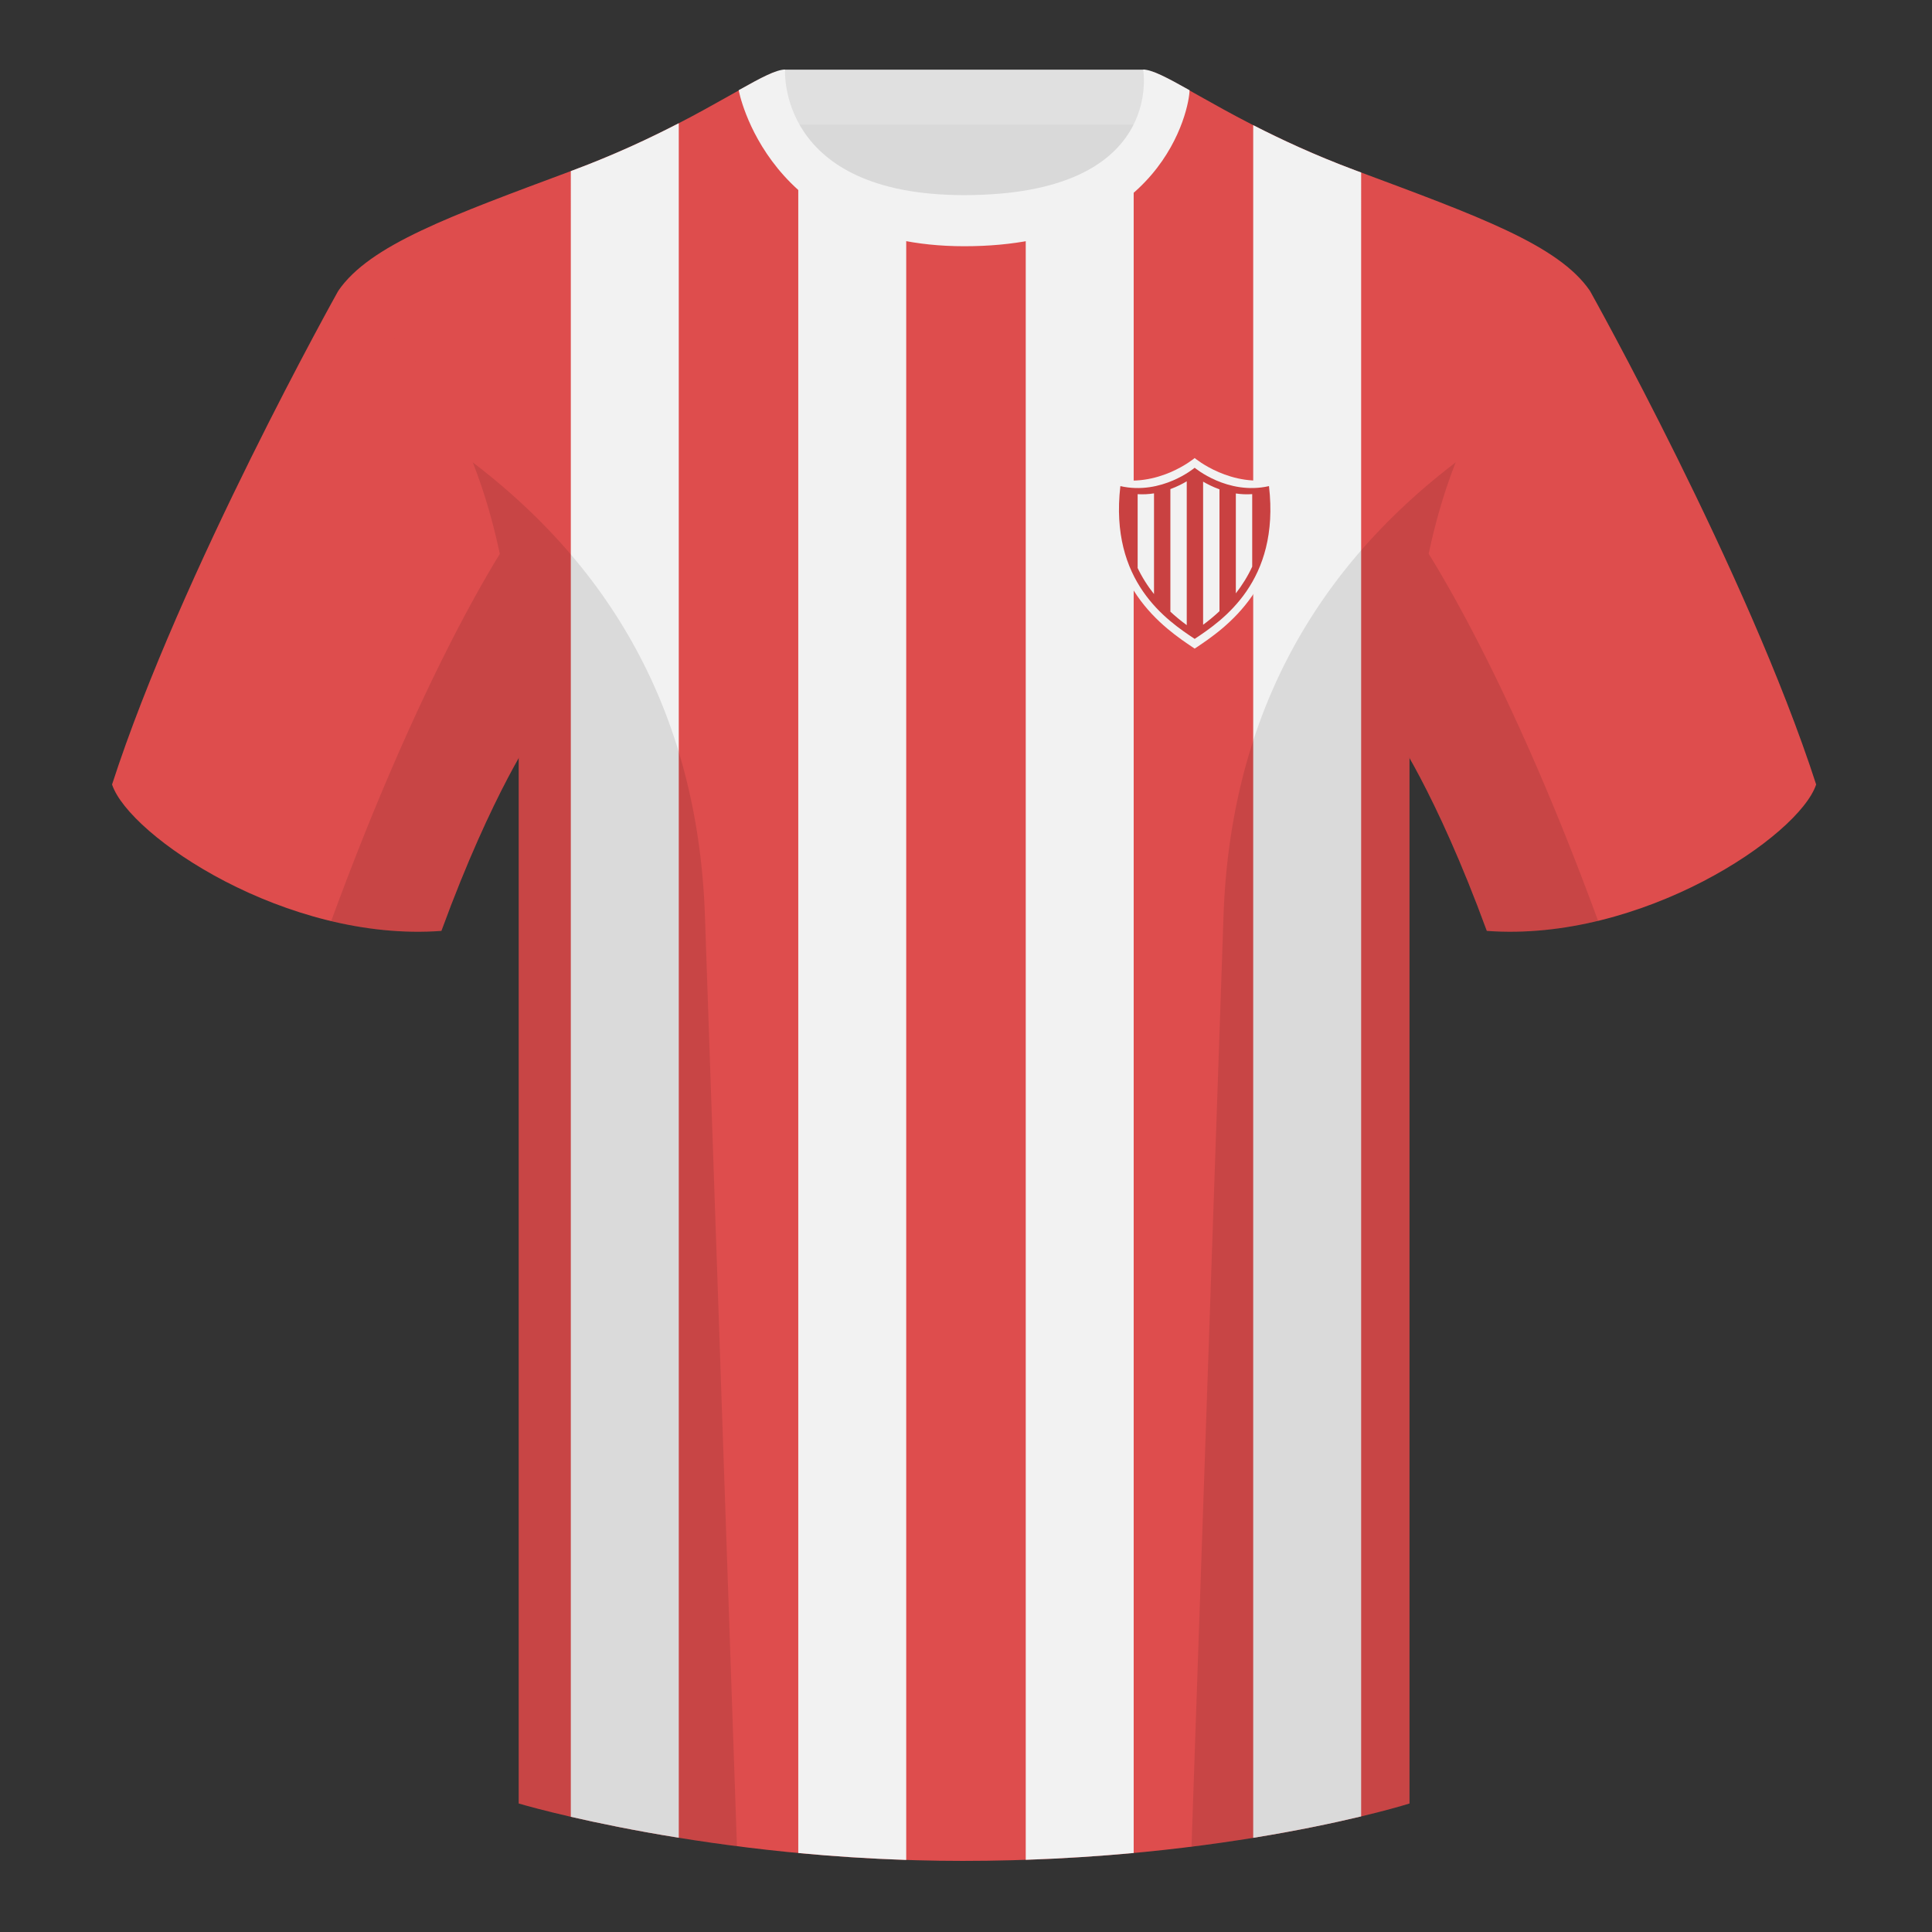 <?xml version="1.0" encoding="UTF-8"?><svg width="500" height="500" viewBox="0 0 500 500" fill="none" xmlns="http://www.w3.org/2000/svg"><rect x="0" y="0" width="500" height="500" fill="#333333" stroke="none"/><path fill-rule="evenodd" clip-rule="evenodd" d="M203.003 109.223h93.644V21.928h-93.644v87.295z" fill="#D9D9D9"/><path fill-rule="evenodd" clip-rule="evenodd" d="M202.864 32.228h93.458v-14.2h-93.458v14.2z" fill="#E0E0E0"/><path fill-rule="evenodd" clip-rule="evenodd" d="M87.547 75.258S46.785 148.058 29 203.028c4.445 13.375 45.208 40.86 85.232 37.885 13.34-36.4 24.46-52 24.46-52s2.963-95.085-51.145-113.654zm323.925 0s40.763 72.799 58.547 127.769c-4.445 13.375-45.207 40.86-85.232 37.885-13.34-36.4-24.46-52-24.46-52s-2.963-95.085 51.145-113.654z" fill="#DE4D4D"/><path fill-rule="evenodd" clip-rule="evenodd" d="M249.511 57.703c-50.082 0-47.798-39.469-48.742-39.14-7.516 2.619-24.133 14.937-52.439 25.495-31.873 11.885-52.626 19.315-60.782 31.2 11.115 8.915 46.694 28.97 46.694 120.344v271.14s49.658 14.856 114.885 14.856c68.929 0 115.648-14.856 115.648-14.856v-271.14c0-91.375 35.58-111.43 46.7-120.344-8.157-11.885-28.91-19.315-60.783-31.2-28.36-10.577-44.982-22.919-52.478-25.509-.927-.32 4.178 39.154-48.703 39.154z" fill="#DE4D4D"/><path fill-rule="evenodd" clip-rule="evenodd" d="M265.46 56.271c15.676-3.094 23.748-10.752 27.937-18.367V479.549c-8.696.806-18.037 1.43-27.937 1.767V56.271zm58.867-23.88c7.325 3.753 16.071 7.824 26.363 11.662.528.197 1.052.392 1.574.587V470.082c-6.829 1.636-16.283 3.656-27.937 5.545V32.391zM234.53 481.349c-9.8-.326-19.156-.961-27.937-1.79V37.804c4.477 7.684 12.681 15.434 27.937 18.512v425.033zm-58.867-5.74c-11.439-1.846-20.935-3.816-27.936-5.43V44.278l.601-.224c10.751-4.01 19.815-8.274 27.335-12.164v443.719z" fill="#F2F2F2"/><path fill-rule="evenodd" clip-rule="evenodd" d="M307.852 23.345C302.08 20.105 298.124 18 295.844 18c0 0 5.882 32.495-46.335 32.495-48.521 0-46.336-32.495-46.336-32.495-2.279 0-6.235 2.105-12.002 5.345 0 0 7.368 40.38 58.403 40.38 51.478 0 58.278-35.895 58.278-40.38z" fill="#F2F2F2"/><path fill-rule="evenodd" clip-rule="evenodd" d="M413.584 238.323c-9.287 2.238-19.064 3.316-28.798 2.592-8.197-22.369-15.557-36.883-20.012-44.748v270.577s-21.102 6.71-55.867 11.111l-.544-.06c1.881-54.795 5.722-166.47 8.277-240.705 2.055-59.755 31.084-95.29 60.099-117.44-2.676 6.781-5.072 14.606-7 23.667 7.354 11.852 24.436 42.069 43.831 94.964.005.014.01.028.014.042zM190.717 477.795c-34.248-4.401-56.477-11.051-56.477-11.051V196.172c-4.456 7.867-11.813 22.379-20.009 44.743-9.633.716-19.309-.332-28.511-2.523a1.01 1.01 0 01.02-.097c19.377-52.848 36.305-83.066 43.61-94.944-1.929-9.075-4.328-16.912-7.007-23.701 29.015 22.15 58.044 57.685 60.099 117.44 2.555 74.235 6.396 185.91 8.277 240.705h-.002z" fill="#000" fill-opacity=".1"/><path d="M309.182 167.858c-7.963-5.284-24.613-16.505-21.416-44.028 11.943 2.701 21.416-5.289 21.416-5.289s9.472 7.99 21.415 5.289c3.198 27.523-13.453 38.744-21.415 44.028z" fill="#F2F2F2"/><path fill-rule="evenodd" clip-rule="evenodd" d="M309.182 165.344c-7.151-4.745-22.104-14.822-19.233-39.539 10.726 2.426 19.233-4.75 19.233-4.75s8.506 7.176 19.232 4.75c2.871 24.717-12.082 34.794-19.232 39.539zm-14.76-37.451v19.112c-.057-.12-.113-.24-.169-.36 1.242 2.681 2.769 5.041 4.405 7.101v-26.061c-1.335.209-2.755.299-4.236.208zm8.471-1.315v31.724c-.126-.117-.253-.236-.38-.357 1.611 1.53 3.2 2.805 4.615 3.841v-37.222c.036-.021.072-.043.107-.064-1.077.647-2.56 1.426-4.342 2.078zm8.471 35.112c1.309-.966 2.76-2.134 4.235-3.518v-31.535c-1.712-.615-3.154-1.353-4.235-1.989v37.042zm8.47-33.978v25.84c1.573-2.014 3.038-4.31 4.236-6.907V127.88c-1.48.107-2.9.03-4.236-.168z" fill="#C94141"/></svg>